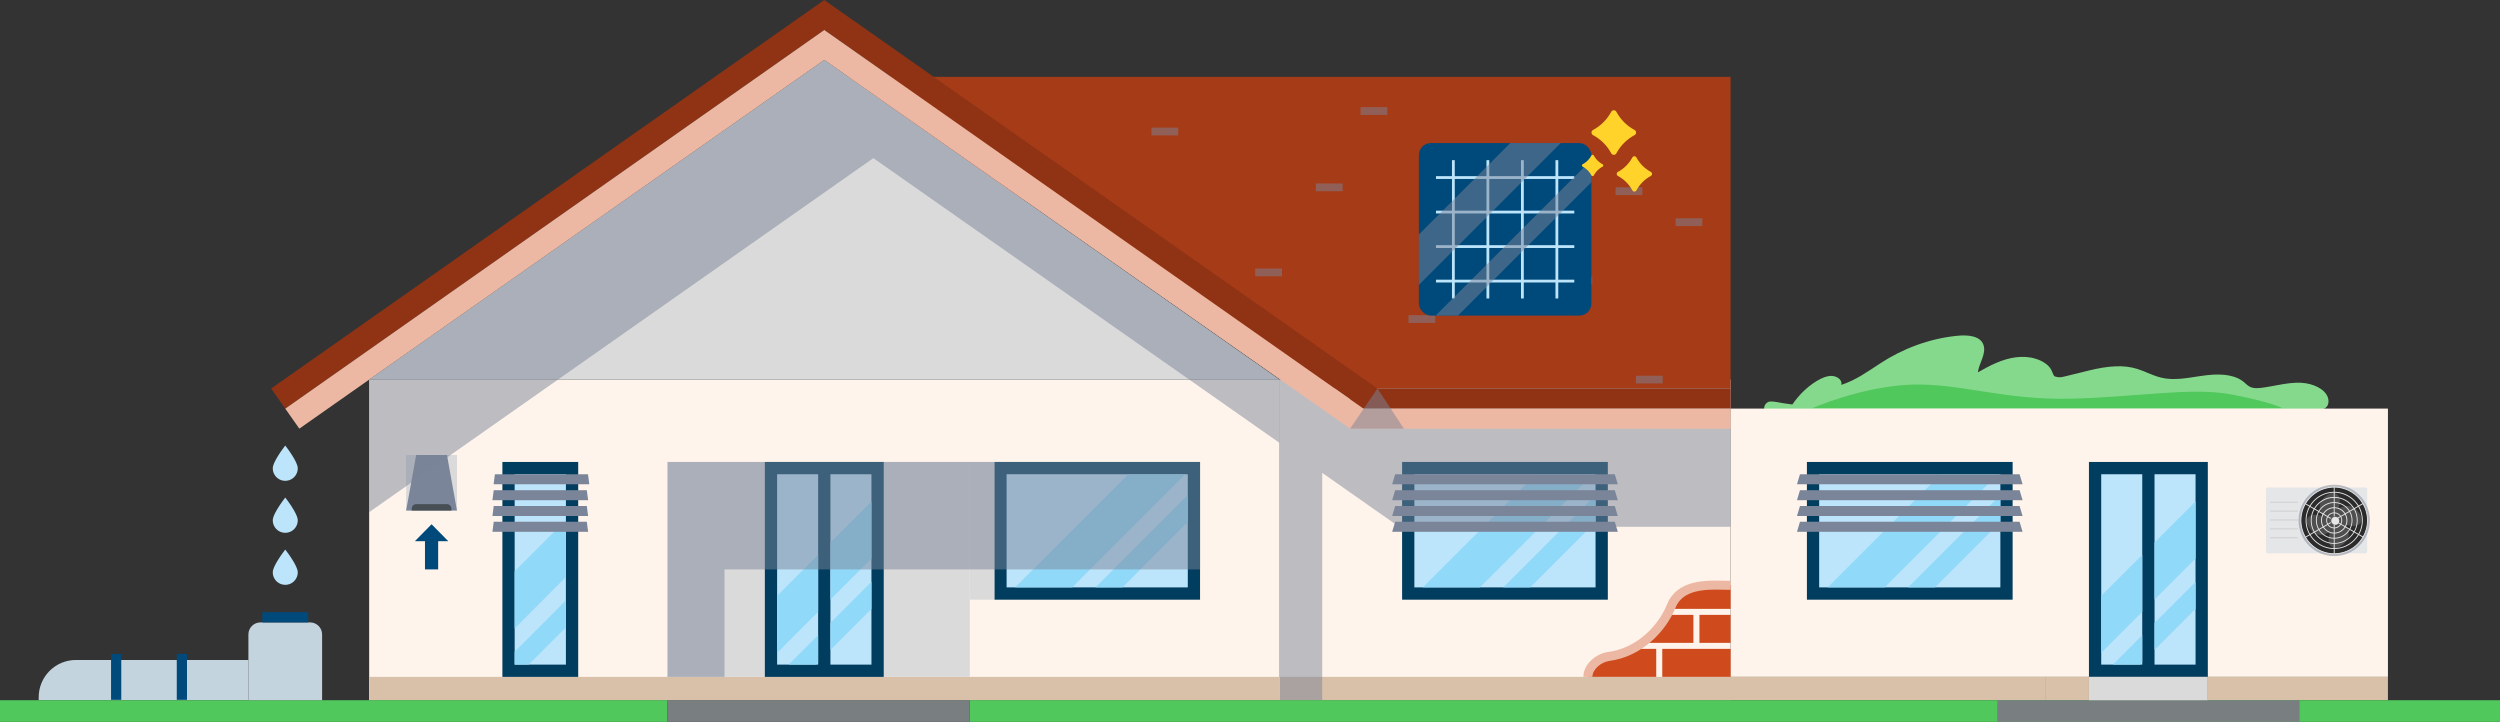 <svg xmlns="http://www.w3.org/2000/svg" xmlns:xlink="http://www.w3.org/1999/xlink" width="891" height="257.28" xmlns:v="https://vecta.io/nano"><rect width="100%" height="100%" fill="#333333" stroke="none"/><style><![CDATA[.B{isolation:isolate}.K,.P{mix-blend-mode:multiply}.f{fill:#7a8599}.g{fill:#bce4fa}.h{opacity:.5}.i{fill:#013d5e}.j{fill:#91d9f9}.k{fill:#dadada}.l{fill:#00497b}.m{fill:#d9c1a9}.n{fill:#edb8a3}]]></style><defs><clipPath id="A"><path d="M565.92,241.24c0-3.63,3.76-6.8,7.48-7.29,11.42-1.51,19.24-10.5,22.21-17.91,3.54-8.82,14.87-7.43,21.18-7.43v32.64h-50.86Z" fill="none"/></clipPath><path id="B" d="M720.85 172.6h-80.41l1.07-3.58h78.27l1.07 3.58z"/><path id="C" d="M106.12 166.91a4.45 4.45 0 1 1-8.9 0c0-2.46 4.45-8.11 4.45-8.11s4.45 5.65 4.45 8.11z"/></defs><g class="B"><path d="M829.66 141.66c-1.12-3.17-5.41-4.97-9.29-5.22-2.87-.21-5.82.3-8.7.82-1.52.28-3.08.59-4.62.81-1.75.26-3.73.55-5.27-.27-1.11-.59-1.8-1.57-2.83-2.21-.87-.59-1.89-1.05-2.96-1.38-2.22-.67-4.64-.8-7.02-.7-6.37.31-12.82 2.65-19.07.99-2.87-.74-5.32-2.13-8.09-2.99-2.51-.8-5.18-1.08-7.87-.95-6.12.24-11.94 2.24-17.85 3.55-1.09.26-1.82.47-2.91.26-.98-.2-1.05-.24-1.4-.93 0 0-.17-.4-.25-.62-.3-.79-.69-1.52-1.28-2.18-1.19-1.32-2.94-2.26-4.79-2.8-4.62-1.4-9.55-.4-13.87 1.44-2.33.98-4.5 2.2-6.67 3.42.36-3.23 3.1-6.6 1.98-9.8-1.14-3.33-5.82-3.6-9.45-3.22-10.05 1.03-19.42 4.64-27.33 9.82-4.37 2.85-8.62 5.96-13.89 7.67.34-1.16-.52-2.32-1.87-2.87-1.75-.72-3.78-.11-5.38.66-4.3 2.16-7.76 5.67-10.18 9.19l-3.07-.42c-1.44-.21-3.22-.68-4.7-.65-1.33.08-2.11 1.1-2.27 2.09-.15 1.43 1.01 2.43 2.56 2.91 2.59.77 5.78.48 8.46.63l5.89.49.76.08 3.32.35c10.05 1.15 20.02 2.79 30.15 3.44 7.78.53 15.48.17 23.15-.57l7.79 1 24.96 2.7c4.12.43 8.22.95 12.34 1.1 3.85.15 7.63-.24 11.45-.85l24.18-4.14c4.98-.86 11-1.65 14.73-4.69l.08-.02h.27c6.82-.23 13.66-.59 20.51-1.04l5.14-.38c1.18-.1 2.68-.03 3.8-.51 1.72-.8 1.79-2.71 1.34-4.04z" fill="#85d98c"/><path d="M645.86 145.49s17.55-7.72 35.1-8.4 33.27 5.67 57.56 5 42.68-4.2 57-1.47c14.32 2.74 17.97 4.87 17.97 4.87H645.85z" fill="#50c85b"/><path d="M27.05,235.22h61.49v14.34H13.79v-1.08c0-7.32,5.94-13.26,13.26-13.26Z" fill="#c4d4de"/><g fill="#fff4eb"><path d="M616.78 145.62h234.28v95.62H616.78z"/><path d="M616.78 249.56H455.96V135.29h160.82z"/></g><path d="M729.17 249.55h-273.2v-8.32h273.2z" class="m"/><path d="M499.71 164.64h73.32v49.09h-73.32z" class="i"/><path d="M568.66 169.01v40.34h-64.58v-40.34z" class="g"/><path d="M507.09 209.36h20.33l40.34-40.34h-20.33l-40.34 40.34zm38.25 0l23.32-23.32v-9.61l-32.92 32.93h9.6z" class="j"/><path d="M744.5 249.55h-15.34v-8.32h15.34zm106.56 0h-64.19v-8.32h64.19z" class="m"/><path class="K f h" d="M498.65 135.29h-27.41-15.27v22.52 91.74h15.27v-81.02l27.41 19.22h118.13v-52.46H498.65z"/><path d="M293.77 27.39h323.01v111.07H473.73L293.77 27.39z" fill="#a63b17"/><path d="M131.57 135.28h324.39v114.27H131.57z" fill="#fff4eb"/><path d="M354.38 164.64h73.32v49.09h-73.32z" class="i"/><path d="M423.33 169.01v40.34h-64.58v-40.34z" class="g"/><path d="M361.76 209.36h20.33l40.34-40.34H402.1l-40.34 40.34zm38.25 0l23.32-23.32v-9.61l-32.92 32.93h9.6z" class="j"/><path d="M131.57 241.24h324.39v8.32H131.57z" class="m"/><path d="M237.9 164.64h107.74v76.6H237.9z" class="k"/><path d="M272.59 164.64h42.37v76.6h-42.37z" class="i"/><path d="M276.96 169.02h14.63v67.85h-14.63zm19 0h14.63v67.85h-14.63z" class="g"/><path d="M295.96 213.69l14.62-14.62v-20.33l-14.62 14.62v20.33zm0 17.93l14.62-14.63v-9.6l-14.62 14.62v9.61zm-5.25 5.25l.87-.88v-9.61l-10.48 10.49h9.61zm-13.75-4.18l14.62-14.63v-20.32l-14.62 14.62v20.33z" class="j"/><path d="M744.5 164.64h42.37v76.6H744.5z" class="i"/><path d="M748.87 169.02h14.63v67.85h-14.63zm19 0h14.63v67.85h-14.63z" class="g"/><path d="M767.87 213.69l14.63-14.62v-20.33l-14.63 14.62v20.33zm0 17.93l14.63-14.63v-9.6l-14.63 14.62v9.61zm-5.25 5.25l.88-.88v-9.61l-10.48 10.49h9.6zm-13.75-4.18l14.63-14.63v-20.32l-14.63 14.62v20.33z" class="j"/><path d="M354.38 213.73h-8.74v-49.09h8.74z" class="k"/><g fill="#8f3314"><path d="M293.77 0L96.63 138.46l5.04 7.18 192.1-134.95 192.16 134.95 5-7.18L293.77 0z"/><path d="M481.17 138.46h135.62v7.18H481.17z"/></g><path d="M455.97 135.28h-324.4l162.2-113.91 162.2 113.91z" class="k"/><path d="M293.77 21.37l187.4 131.4 4.76-7.13L293.77 10.69l-192.1 134.95 5.01 7.13 187.09-131.4z" class="n"/><path class="K f h" d="M427.71 164.64h-169.5-20.31v38.3 38.3h20.31v-38.3h169.5v-38.3z"/><path d="M179.05 164.64h27.02v76.6h-27.02z" class="i"/><path d="M201.69 169.02v67.85h-18.27v-67.85z" class="g"/><path d="M481.17 145.64h135.62v7.13H481.17z" class="n"/><path class="K f h" d="M490.93 138.46l-9.76 14.31h19.17l-9.41-14.31z"/><g class="P f h"><path d="M562.7 77.28h-9.53v-2.77h9.53zm4.77 24.09h-9.53V98.6h9.53zm-55.94 13.72H502v-2.77h9.53zm73.8-45.56h-9.53v-2.77h9.53zm21.38 11.04h-9.53V77.8h9.53zm-75.92-24.02h-9.53v-2.77h9.53zm-36.35-15.59h-9.53v-2.77h9.53zM478.5 68.15h-9.53v-2.77h9.53zm-58.59-19.9h-9.53v-2.77h9.53zm36.98 50.22h-9.53V95.7h9.53zm135.68 38.2h-9.53v-2.77h9.53z"/></g><path d="M345.64 249.55H891v7.72H345.64zM0 249.55h237.9v7.72H0z" fill="#50c85b"/><path d="M237.9 249.55h107.74v7.72H237.9zm473.92 0h107.74v7.72H711.82z" fill="#797e80"/><path d="M183.42 223.95l18.27-18.28v-20.32l-18.27 18.27v20.33zm18.27-9.96l-18.27 18.28v4.6h5l13.27-13.27v-9.61z" class="j"/><path d="M643.98 164.64h73.32v49.09h-73.32z" class="i"/><path d="M712.93 169.01v40.34h-64.58v-40.34z" class="g"/><path d="M651.36 209.36h20.32l40.35-40.34H691.7l-40.34 40.34zm38.25 0l23.32-23.32v-9.61l-32.92 32.93h9.6z" class="j"/><g class="f"><use xlink:href="#B"/><use xlink:href="#B" y="5.68"/><use xlink:href="#B" y="11.31"/><path d="M720.85 189.54h-80.41l1.07-3.59h78.27l1.07 3.59z"/><use xlink:href="#B" x="-144.27"/><use xlink:href="#B" x="-144.27" y="5.68"/><use xlink:href="#B" x="-144.27" y="11.31"/><path d="M576.58 189.54h-80.41l1.07-3.59h78.27l1.07 3.59zM210.03 172.6h-34.11l.46-3.58h33.18l.47 3.58zm-.42 5.68H175.5l.46-3.58h33.18l.47 3.58zm0 5.63H175.5l.46-3.58h33.18l.47 3.58zm0 5.63H175.5l.46-3.59h33.18l.47 3.59z"/></g><path d="M144.75 162.16h18.11v19.79h-18.11z" class="k"/><path d="M162.86 181.95h-18.11l3.57-19.79h10.98l3.56 19.79z" class="f"/><path d="M148.32,179.68h10.98c.88,0,1.59,.71,1.59,1.59v.69h-14.15v-.69c0-.88,.71-1.59,1.59-1.59Z" fill="#474f55"/><path d="M159.76 192.88l-5.95-6.04-5.95 6.04h3.6v10.06h4.7v-10.06h3.6z" class="l"/><path d="M92.81 221.83h17.71c2.36 0 4.28 1.92 4.28 4.28v23.45H88.53v-23.45c0-2.36 1.92-4.28 4.28-4.28z" fill="#c4d4de"/><path d="M93.49 218.18h16.36v3.64H93.49z" class="l"/><g class="g"><use xlink:href="#C"/><use xlink:href="#C" y="18.53"/><use xlink:href="#C" y="37.07"/></g><path d="M43.22 233.06v16.36h-3.64v-16.36zm23.42 0v16.36H63v-16.36z" class="l"/><rect x="807.56" y="173.71" width="36.11" height="23.53" rx=".69" fill="#e5e6e8"/><circle class="K f h" cx="831.91" cy="185.47" r="12.72"/><circle cx="831.91" cy="185.47" r="11.87" fill="#2b2b2b"/><g fill="#4f4f4f"><path d="M829.8 186.35s-7.28-6.38.6-10.46c2.02-1.04 3.57.95 3.53 2.5s-1.03 5.47-1.03 5.47l-3.1 2.49z"/><path d="M832.79 187.58s-6.38 7.28-10.46-.6c-1.04-2.02.95-3.57 2.5-3.53s5.47 1.03 5.47 1.03l2.49 3.1z"/><path d="M834.02 184.6s7.28 6.38-.6 10.46c-2.02 1.04-3.57-.95-3.53-2.5s1.03-5.47 1.03-5.47l3.1-2.49z"/><path d="M831.04 183.36s6.38-7.28 10.46.6c1.04 2.02-.95 3.57-2.5 3.53s-5.47-1.03-5.47-1.03l-2.49-3.1z"/></g><path d="M833.71 185.47a1.79 1.79 0 0 1-3.58 0 1.79 1.79 0 0 1 3.58 0z" fill="#595959"/><path d="M833.05 185.47a1.14 1.14 0 0 1-2.28 0 1.14 1.14 0 0 1 2.28 0z" fill="#8f8f8f"/><g fill="#e6e6e6"><circle cx="831.91" cy="185.47" r="1.4" transform="matrix(.231 -.973 .973 .231 459.68 952.23)"/><path d="M831.75 173.6h.32v10.46h-.32zm0 13.27h.32v10.46h-.32z"/><path d="M831.91 173.77a11.73 11.73 0 0 0-11.71 11.71c0 6.46 5.25 11.71 11.71 11.71s11.71-5.25 11.71-11.71-5.25-11.71-11.71-11.71zm0 23.73c-6.63 0-12.03-5.4-12.03-12.03s5.4-12.03 12.03-12.03 12.03 5.4 12.03 12.03-5.4 12.03-12.03 12.03zm0-21.9c-5.44 0-9.87 4.43-9.87 9.87s4.43 9.87 9.87 9.87 9.87-4.43 9.87-9.87-4.43-9.87-9.87-9.87zm0 20.06c-5.62 0-10.19-4.57-10.19-10.19s4.57-10.19 10.19-10.19 10.19 4.57 10.19 10.19-4.57 10.19-10.19 10.19zm0-18.22a8.05 8.05 0 0 0-8.04 8.04c0 4.44 3.6 8.04 8.04 8.04s8.04-3.6 8.04-8.04-3.6-8.04-8.04-8.04zm0 16.39a8.37 8.37 0 0 1-8.36-8.36 8.37 8.37 0 0 1 8.36-8.36 8.37 8.37 0 0 1 8.36 8.36 8.37 8.37 0 0 1-8.36 8.36zm0-14.56c-3.42 0-6.2 2.78-6.2 6.2s2.78 6.2 6.2 6.2 6.2-2.78 6.2-6.2-2.78-6.2-6.2-6.2zm0 12.72a6.53 6.53 0 0 1-6.52-6.52c0-3.59 2.93-6.52 6.52-6.52s6.52 2.93 6.52 6.52-2.93 6.52-6.52 6.52zm0-10.88c-2.41 0-4.36 1.96-4.36 4.36a4.37 4.37 0 0 0 4.36 4.36 4.37 4.37 0 0 0 4.36-4.36 4.37 4.37 0 0 0-4.36-4.36zm0 9.05a4.7 4.7 0 0 1-4.69-4.69 4.69 4.69 0 1 1 9.38 0 4.69 4.69 0 0 1-4.69 4.69zm0-7.22c-1.39 0-2.53 1.13-2.53 2.53s1.13 2.53 2.53 2.53 2.53-1.13 2.53-2.53-1.13-2.53-2.53-2.53zm0 5.38c-1.57 0-2.85-1.28-2.85-2.85s1.28-2.85 2.85-2.85 2.85 1.28 2.85 2.85-1.28 2.85-2.85 2.85z"/><path d="M821.552 179.674l.16-.277 9.059 5.23-.16.277zm.012 11.65l9.06-5.228.16.277-9.06 5.228zm11.484-5.01l.16-.277 9.059 5.23-.16.277zm-.026-1.746l9.059-5.23.16.277-9.059 5.23z"/></g><path d="M809.04 178.83h9.91v.32h-9.91zm0 3.16h9.91v.32h-9.91zm0 3.17h9.91v.32h-9.91zm0 3.17h9.91v.32h-9.91zm0 3.17h9.91v.32h-9.91z" fill="#ccc"/><g clip-path="url(#A)" fill="#cf4a1c"><path d="M592.43 231.26h24.36v9.98h-24.36zm0-24.25h24.36v9.98h-24.36zm-26.51 24.25h24.36v9.98h-24.36zm13.25-12.13h24.36v9.98h-24.36zm26.51 0h11.1v9.98h-11.1z"/></g><path d="M567.53 241.24h-3.22c0-4.61 4.59-8.32 8.88-8.89 10.32-1.37 17.94-9.48 20.92-16.91 3.55-8.86 13.7-8.63 20.41-8.48l2.27.04v3.22c-.72 0-1.51-.02-2.34-.04-6.17-.14-14.62-.33-17.34 6.46-3.33 8.3-11.88 17.37-23.49 18.91-2.87.38-6.08 2.9-6.08 5.69z" class="n"/><path class="K f h" d="M311.26 56.35l144.71 101.46v-22.53L293.77 21.37l-162.2 113.91v47.26L311.26 56.35z"/><rect x="505.68" y="50.98" width="61.49" height="61.49" rx="4.3" class="l"/><g stroke="#bce4fa" stroke-miterlimit="10" fill="none"><path d="M517.98 57.08v49.3m12.3-49.3v49.3m12.3-49.3v49.3m12.29-49.3v49.3"/><path d="M561.08 63.28h-49.3m49.3 12.3h-49.3m49.3 12.3h-49.3m49.3 12.3h-49.3"/></g><g class="f"><path class="K h" d="M505.68 101.57l50.58-50.59h-17.98l-32.6 32.6v17.99zm13.96 10.9l47.53-47.53v-7.97l-55.51 55.5h7.98z"/></g><path d="M582.54 48.17a15.96 15.96 0 0 0-6.45 6.45 1.05 1.05 0 0 1-1.86 0 15.96 15.96 0 0 0-6.45-6.45 1.05 1.05 0 0 1 0-1.86 15.96 15.96 0 0 0 6.45-6.45 1.05 1.05 0 0 1 1.86 0 15.96 15.96 0 0 0 6.45 6.45 1.05 1.05 0 0 1 0 1.86zm-11.41 11.24c-1.3.7-2.38 1.78-3.08 3.08a.5.5 0 0 1-.89 0c-.7-1.3-1.78-2.38-3.08-3.08a.5.5 0 0 1 0-.89c1.3-.7 2.38-1.78 3.08-3.08a.5.5 0 0 1 .89 0c.7 1.3 1.78 2.38 3.08 3.08a.5.5 0 0 1 0 .89zm17.21 3.31c-2.16 1.17-3.94 2.95-5.11 5.11a.83.83 0 0 1-1.47 0c-1.17-2.16-2.95-3.94-5.11-5.11a.83.83 0 0 1 0-1.47c2.16-1.17 3.94-2.95 5.11-5.11a.83.83 0 0 1 1.47 0c1.17 2.16 2.95 3.94 5.11 5.11a.83.83 0 0 1 0 1.47z" fill="#ffd32a"/><path d="M744.5 241.24h42.37v8.32H744.5z" class="k"/></g></svg>
